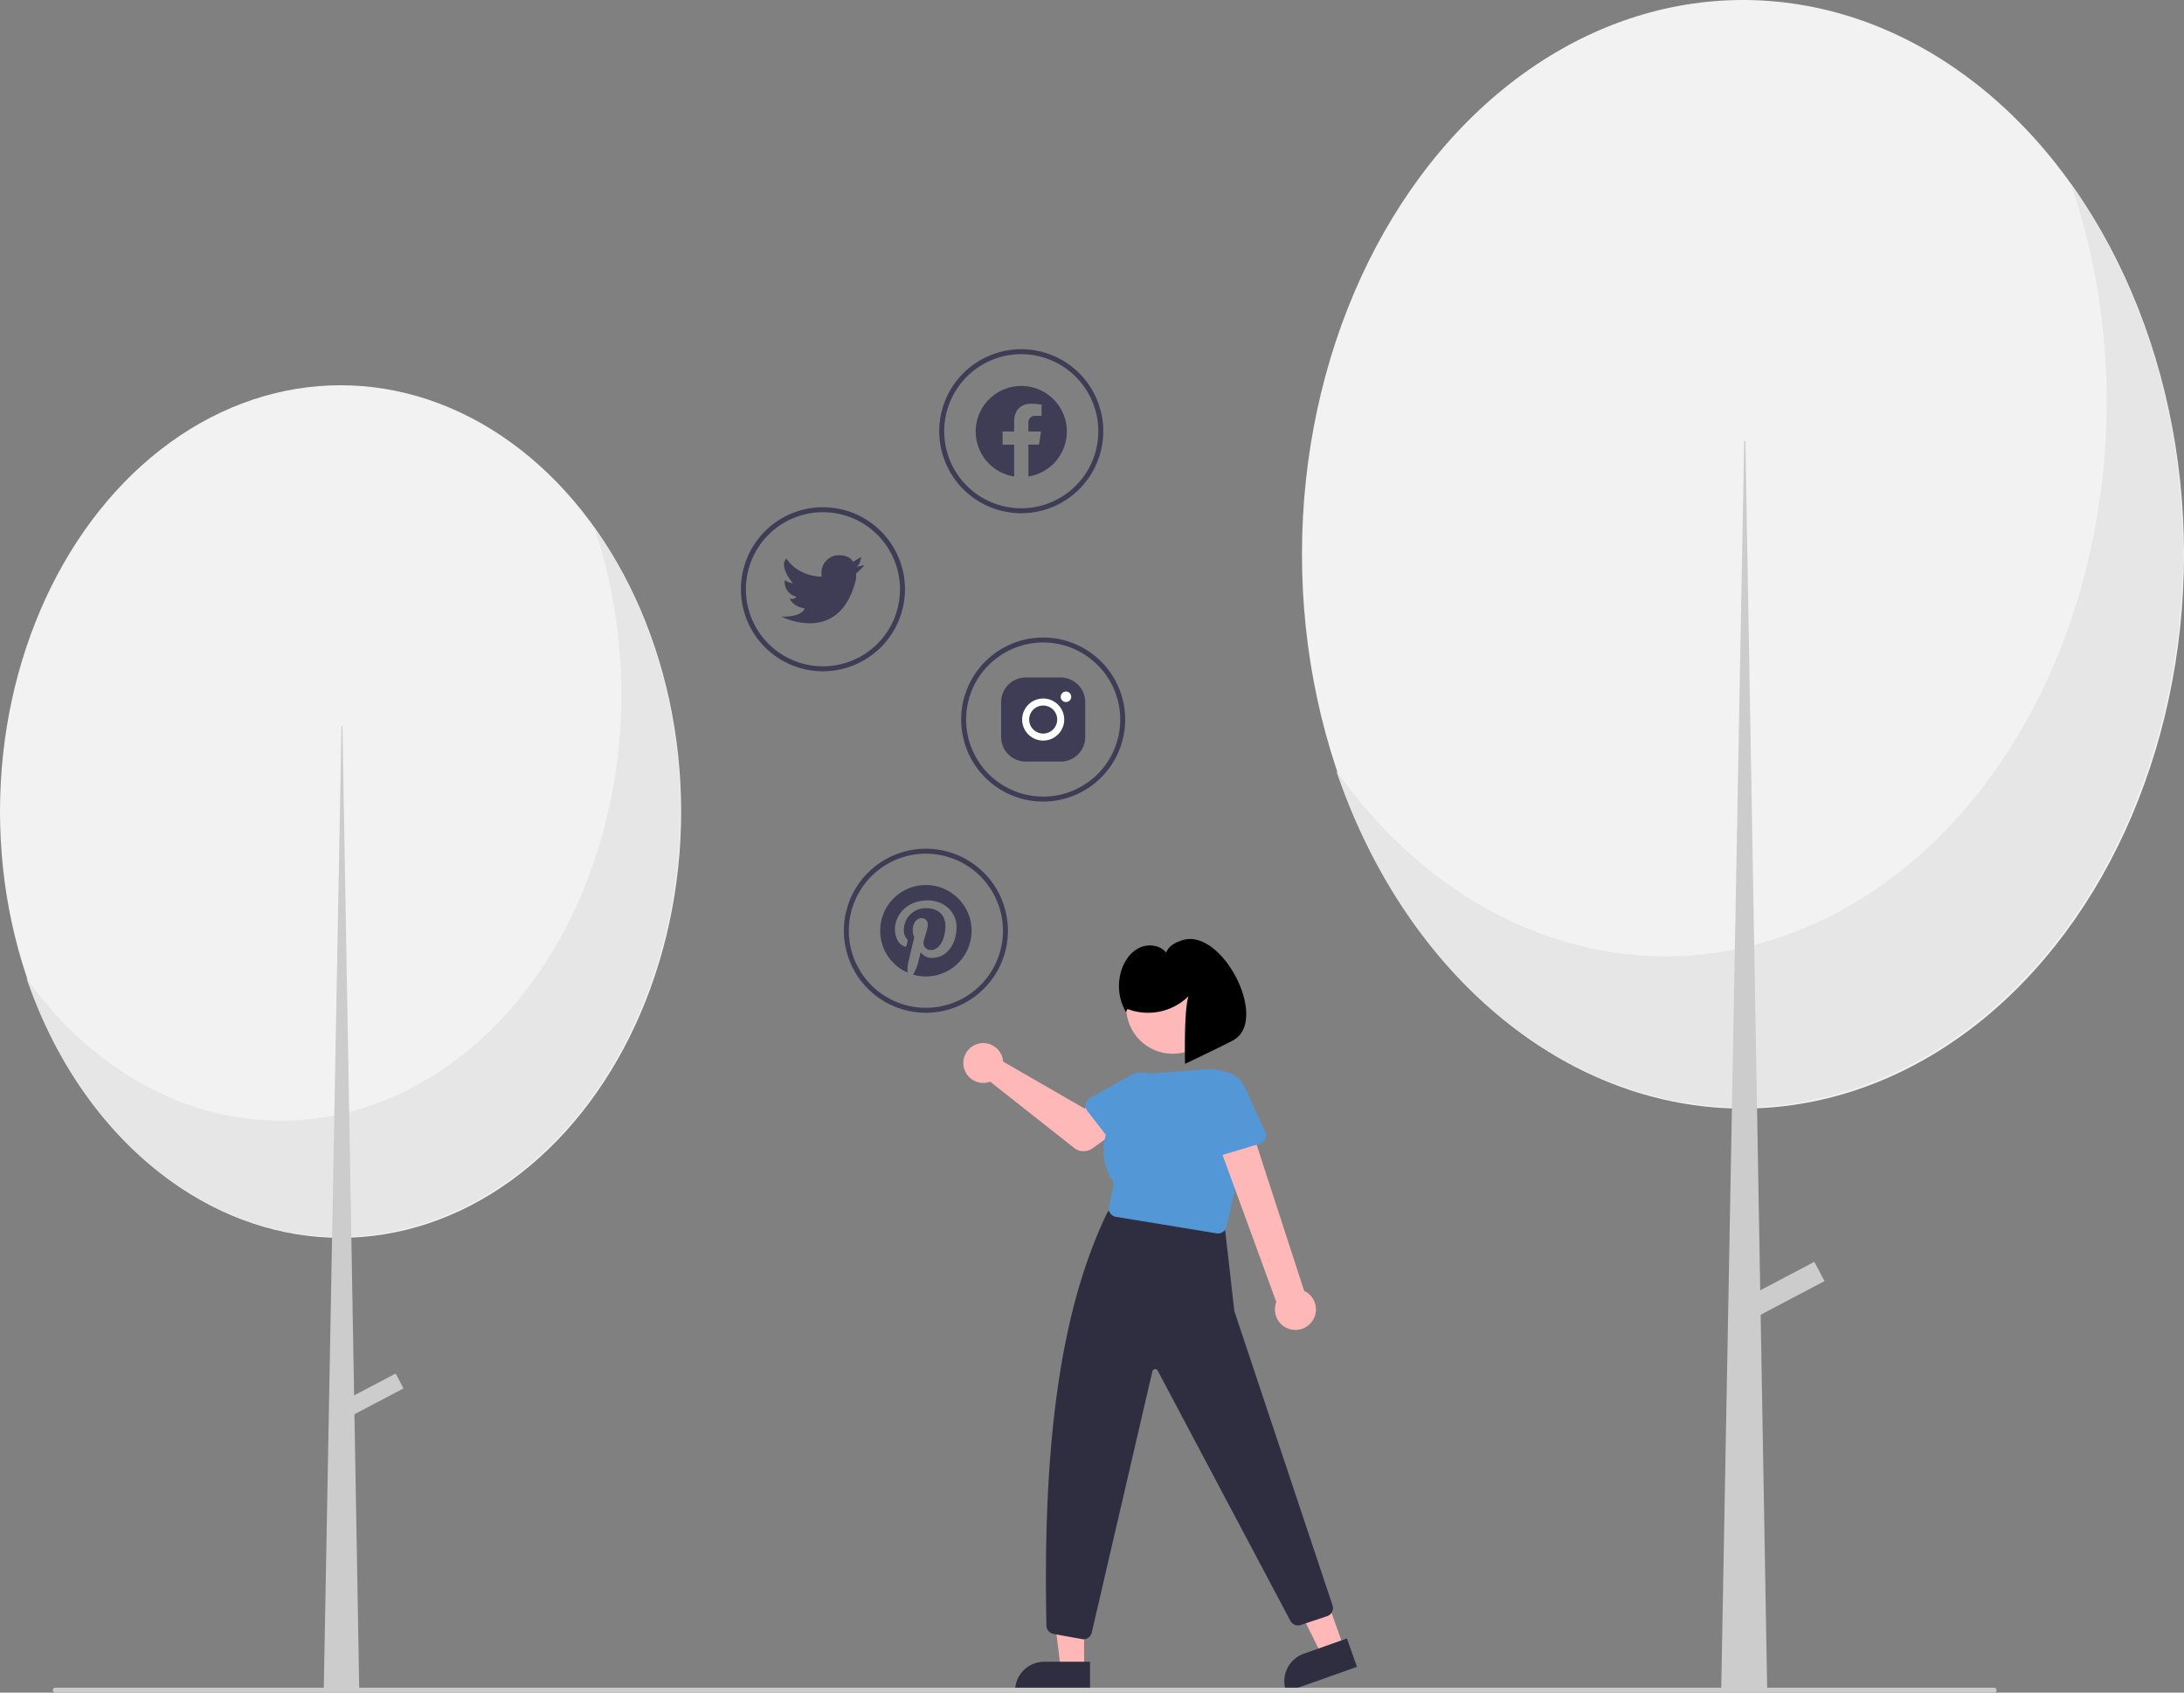 <svg xmlns="http://www.w3.org/2000/svg" data-name="Layer 1" width="878.666" height="681" viewBox="0 0 878.666 681" xmlns:xlink="http://www.w3.org/1999/xlink"><rect x="0" y="0" width="878.666" height="681" fill="#808080" stroke="none"/><polygon points="436.155 671.623 426.8 671.623 422.349 635.538 436.156 635.539 436.155 671.623" fill="#ffb8b8"/><path d="M599.207,789.346l-30.165-.001v-.382a11.741,11.741,0,0,1,11.741-11.741h.001l18.424.001Z" transform="translate(-160.667 -108.654)" fill="#2f2e41"/><polygon points="540.662 662.87 531.844 665.993 515.602 633.465 528.617 628.856 540.662 662.87" fill="#ffb8b8"/><path d="M706.606,779.276,678.171,789.346l-.127-.36a11.741,11.741,0,0,1,7.148-14.987l.001-0,17.367-6.15Z" transform="translate(-160.667 -108.654)" fill="#2f2e41"/><path d="M596.561,768.162a3.52,3.52,0,0,1-.626-.057l-11.44-2.08a3.45,3.45,0,0,1-2.821-3.309c-1.663-77.005,6.513-128.753,24.299-165.844a3.414,3.414,0,0,1,3.58-1.894l41.139,5.939a3.438,3.438,0,0,1,2.921,3.012l3.628,31.976a2.706,2.706,0,0,0,.108.508L696.791,754.59a3.449,3.449,0,0,1-2.187,4.297l-10.659,3.553a3.452,3.452,0,0,1-4.157-1.722L626.434,660.116a1.145,1.145,0,0,0-2.142.267L599.903,765.462A3.42,3.42,0,0,1,596.561,768.162Z" transform="translate(-160.667 -108.654)" fill="#2f2e41"/><path d="M564.048,534.505a8.032,8.032,0,0,1,.183,1.252l32.78,18.911,7.968-4.587,8.494,11.12-13.316,9.491a6.105,6.105,0,0,1-7.324-.178l-33.802-26.666a8.01,8.01,0,1,1,5.018-9.341Z" transform="translate(-160.667 -108.654)" fill="#ffb8b8"/><path d="M597.461,552.777a3.43,3.43,0,0,1,1.687-2.308l15.043-8.411a9.537,9.537,0,0,1,11.695,15.066l-11.994,12.454a3.434,3.434,0,0,1-5.192-.284l-10.594-13.731A3.43,3.43,0,0,1,597.461,552.777Z" transform="translate(-160.667 -108.654)" fill="#5397d6"/><circle cx="471.824" cy="405.223" r="18.742" fill="#ffb8b8"/><path d="M650.741,604.915a3.433,3.433,0,0,1-.556-.045l-40.56-6.649a3.434,3.434,0,0,1-2.804-4.101l1.973-9.303c-1.01-1.507-9.235-14.61.783-26.917a16.796,16.796,0,0,1,15.592-17.491l20.961-1.592A16.885,16.885,0,0,1,663.698,560.094l-9.609,42.15A3.442,3.442,0,0,1,650.741,604.915Z" transform="translate(-160.667 -108.654)" fill="#5397d6"/><path d="M688.617,640.162a8.198,8.198,0,0,0-3.259-12.14l-23.093-71.002-13.383,6.35,25.268,69.134a8.242,8.242,0,0,0,14.467,7.658Z" transform="translate(-160.667 -108.654)" fill="#ffb8b8"/><path d="M667.373,568.84l-17.771,5.368a3.676,3.676,0,0,1-4.699-2.983l-2.698-18.31a10.208,10.208,0,0,1,19.561-5.846l7.869,16.685a3.676,3.676,0,0,1-2.262,5.085Z" transform="translate(-160.667 -108.654)" fill="#5397d6"/><path d="M614.273,514.602a23.231,23.231,0,0,0,24.579-5.162c-1.966,5.194-1.416,27.222-1.416,27.222s17.434-8.277,19.799-9.724c13.97-8.55-5.297-45.741-21.325-39.876-2.715.993-4.982,2.162-6.08,4.836-2.393-2.952-6.924-3.592-10.408-2.076s-5.962,4.802-7.294,8.362a20.913,20.913,0,0,0,1.521,17.637Z" transform="translate(-160.667 -108.654)"/><ellipse cx="701.237" cy="223" rx="177.429" ry="223" fill="#f2f2f2"/><path d="M993.887,182.708c38.522,113.254-3.298,244.314-93.408,292.73-70.107,37.668-151.523,14.837-202.241-56.713,38.518,113.257,142.794,165.826,232.907,117.415,90.113-48.411,131.939-179.469,93.421-292.727A236.765,236.765,0,0,0,993.887,182.708Z" transform="translate(-160.667 -108.654)" fill="#e6e6e6"/><polygon points="701.725 177.429 702.212 177.429 710.986 680.469 692.464 680.469 701.725 177.429" fill="#ccc"/><rect x="861.417" y="623.539" width="33.146" height="8.774" transform="translate(-352.099 372.666) rotate(-27.766)" fill="#ccc"/><ellipse cx="137.014" cy="326.5" rx="137.014" ry="171.5" fill="#f2f2f2"/><path d="M399.6,320.606c29.747,87.099-2.547,187.892-72.131,225.126C273.331,574.701,210.46,557.143,171.295,502.116c29.744,87.102,110.268,127.53,179.854,90.299C420.736,555.184,453.034,454.393,423.29,367.291A181.803,181.803,0,0,0,399.6,320.606Z" transform="translate(-160.667 -108.654)" fill="#e6e6e6"/><polygon points="137.39 292.014 137.766 292.014 144.542 680.469 130.239 680.469 137.39 292.014" fill="#ccc"/><rect x="297.304" y="666.834" width="25.596" height="6.775" transform="translate(-437.191 112.98) rotate(-27.766)" fill="#ccc"/><path d="M962.914,789.654h-780a1,1,0,0,1,0-2h780a1,1,0,0,1,0,2Z" transform="translate(-160.667 -108.654)" fill="#ccc"/><path d="M589.874,282.257a18.33,18.33,0,1,0-21.195,18.109v-12.808h-4.655v-5.3h4.655V278.218c0-4.593,2.737-7.133,6.924-7.133a28.171,28.171,0,0,1,4.104.358v4.511h-2.313a2.65,2.65,0,0,0-2.988,2.864v3.439h5.083l-.812,5.3h-4.272v12.809a18.335,18.335,0,0,0,15.467-18.11Z" transform="translate(-160.667 -108.654)" fill="#3f3d56" fill-rule="evenodd"/><path d="M505.107,336.712l3.338-.668a31.303,31.303,0,0,1-3.338,3.338h0a13.433,13.433,0,0,0,0,2.003c-6.409,27.506-30.043,15.355-30.043,15.355,8.612.2,9.347-3.338,9.347-3.338-5.007-.734-6.009-4.006-6.009-4.006a2.063,2.063,0,0,0,2.671-.668,6.064,6.064,0,0,1-4.673-6.676,6.944,6.944,0,0,0,3.271,1.268c-.601-.734-5.675-6.81-2.604-9.948,0,0,3.739,6.676,13.553,7.277l.668-.134a5.241,5.241,0,0,1-.134-1.469,7.01,7.01,0,0,1,7.01-7.01h0c4.673,0,5.675,2.671,5.675,2.671l3.338-2.003C507.11,332.707,506.776,336.045,505.107,336.712Z" transform="translate(-160.667 -108.654)" fill="#3f3d56"/><path d="M587.407,381.232H573.31a9.897,9.897,0,0,0-9.868,9.868v14.097a9.897,9.897,0,0,0,9.868,9.868H587.407a9.897,9.897,0,0,0,9.868-9.868V391.1A9.897,9.897,0,0,0,587.407,381.232Z" transform="translate(-160.667 -108.654)" fill="#3f3d56"/><path d="M589.522,391.1a2.11,2.11,0,1,1,.009,0Z" transform="translate(-160.667 -108.654)" fill="#fff"/><path d="M580.359,392.51a5.639,5.639,0,1,1-5.639,5.639,5.639,5.639,0,0,1,5.639-5.639h0m0-2.819a8.458,8.458,0,1,0,8.458,8.458v0a8.458,8.458,0,0,0-8.458-8.458Z" transform="translate(-160.667 -108.654)" fill="#fff"/><path d="M533.175,464.725a18.389,18.389,0,0,0-7.38,35.232,16.284,16.284,0,0,1,.32-4.219c.353-1.494,2.364-10.023,2.364-10.023a7.02,7.02,0,0,1-.591-2.906c0-2.725,1.576-4.761,3.546-4.761a2.46,2.46,0,0,1,2.479,2.758c0,1.683-1.075,4.195-1.625,6.526a2.843,2.843,0,0,0,2.906,3.538c3.481,0,5.828-4.474,5.828-9.777,0-4.03-2.717-7.043-7.651-7.043a8.713,8.713,0,0,0-9.054,8.808,5.3,5.3,0,0,0,1.215,3.604.899.899,0,0,1,.263,1.026c-.09.337-.287,1.149-.378,1.478a.632.632,0,0,1-.919.46c-2.569-1.051-3.768-3.858-3.768-7.027,0-5.221,4.408-11.484,13.142-11.484,7.018,0,11.64,5.081,11.64,10.532,0,7.215-4.014,12.6-9.924,12.6a5.276,5.276,0,0,1-4.49-2.29s-1.067,4.236-1.297,5.057a15.283,15.283,0,0,1-1.847,3.94,18.391,18.391,0,1,0,5.221-36.028Z" transform="translate(-160.667 -108.654)" fill="#3f3d56"/><path d="M571.543,315.149a33,33,0,1,1,33-33A33.037,33.037,0,0,1,571.543,315.149Zm0-64a31,31,0,1,0,31,31A31.035,31.035,0,0,0,571.543,251.149Z" transform="translate(-160.667 -108.654)" fill="#3f3d56"/><path d="M491.755,378.727a33,33,0,1,1,33-33A33.037,33.037,0,0,1,491.755,378.727Zm0-64a31,31,0,1,0,31,31A31.035,31.035,0,0,0,491.755,314.727Z" transform="translate(-160.667 -108.654)" fill="#3f3d56"/><path d="M580.358,431.149a33,33,0,1,1,33-33A33.037,33.037,0,0,1,580.358,431.149Zm0-64a31,31,0,1,0,31,31A31.035,31.035,0,0,0,580.358,367.149Z" transform="translate(-160.667 -108.654)" fill="#3f3d56"/><path d="M533.174,516.118a33,33,0,1,1,33-33A33.037,33.037,0,0,1,533.174,516.118Zm0-64a31,31,0,1,0,31,31A31.035,31.035,0,0,0,533.174,452.118Z" transform="translate(-160.667 -108.654)" fill="#3f3d56"/></svg>